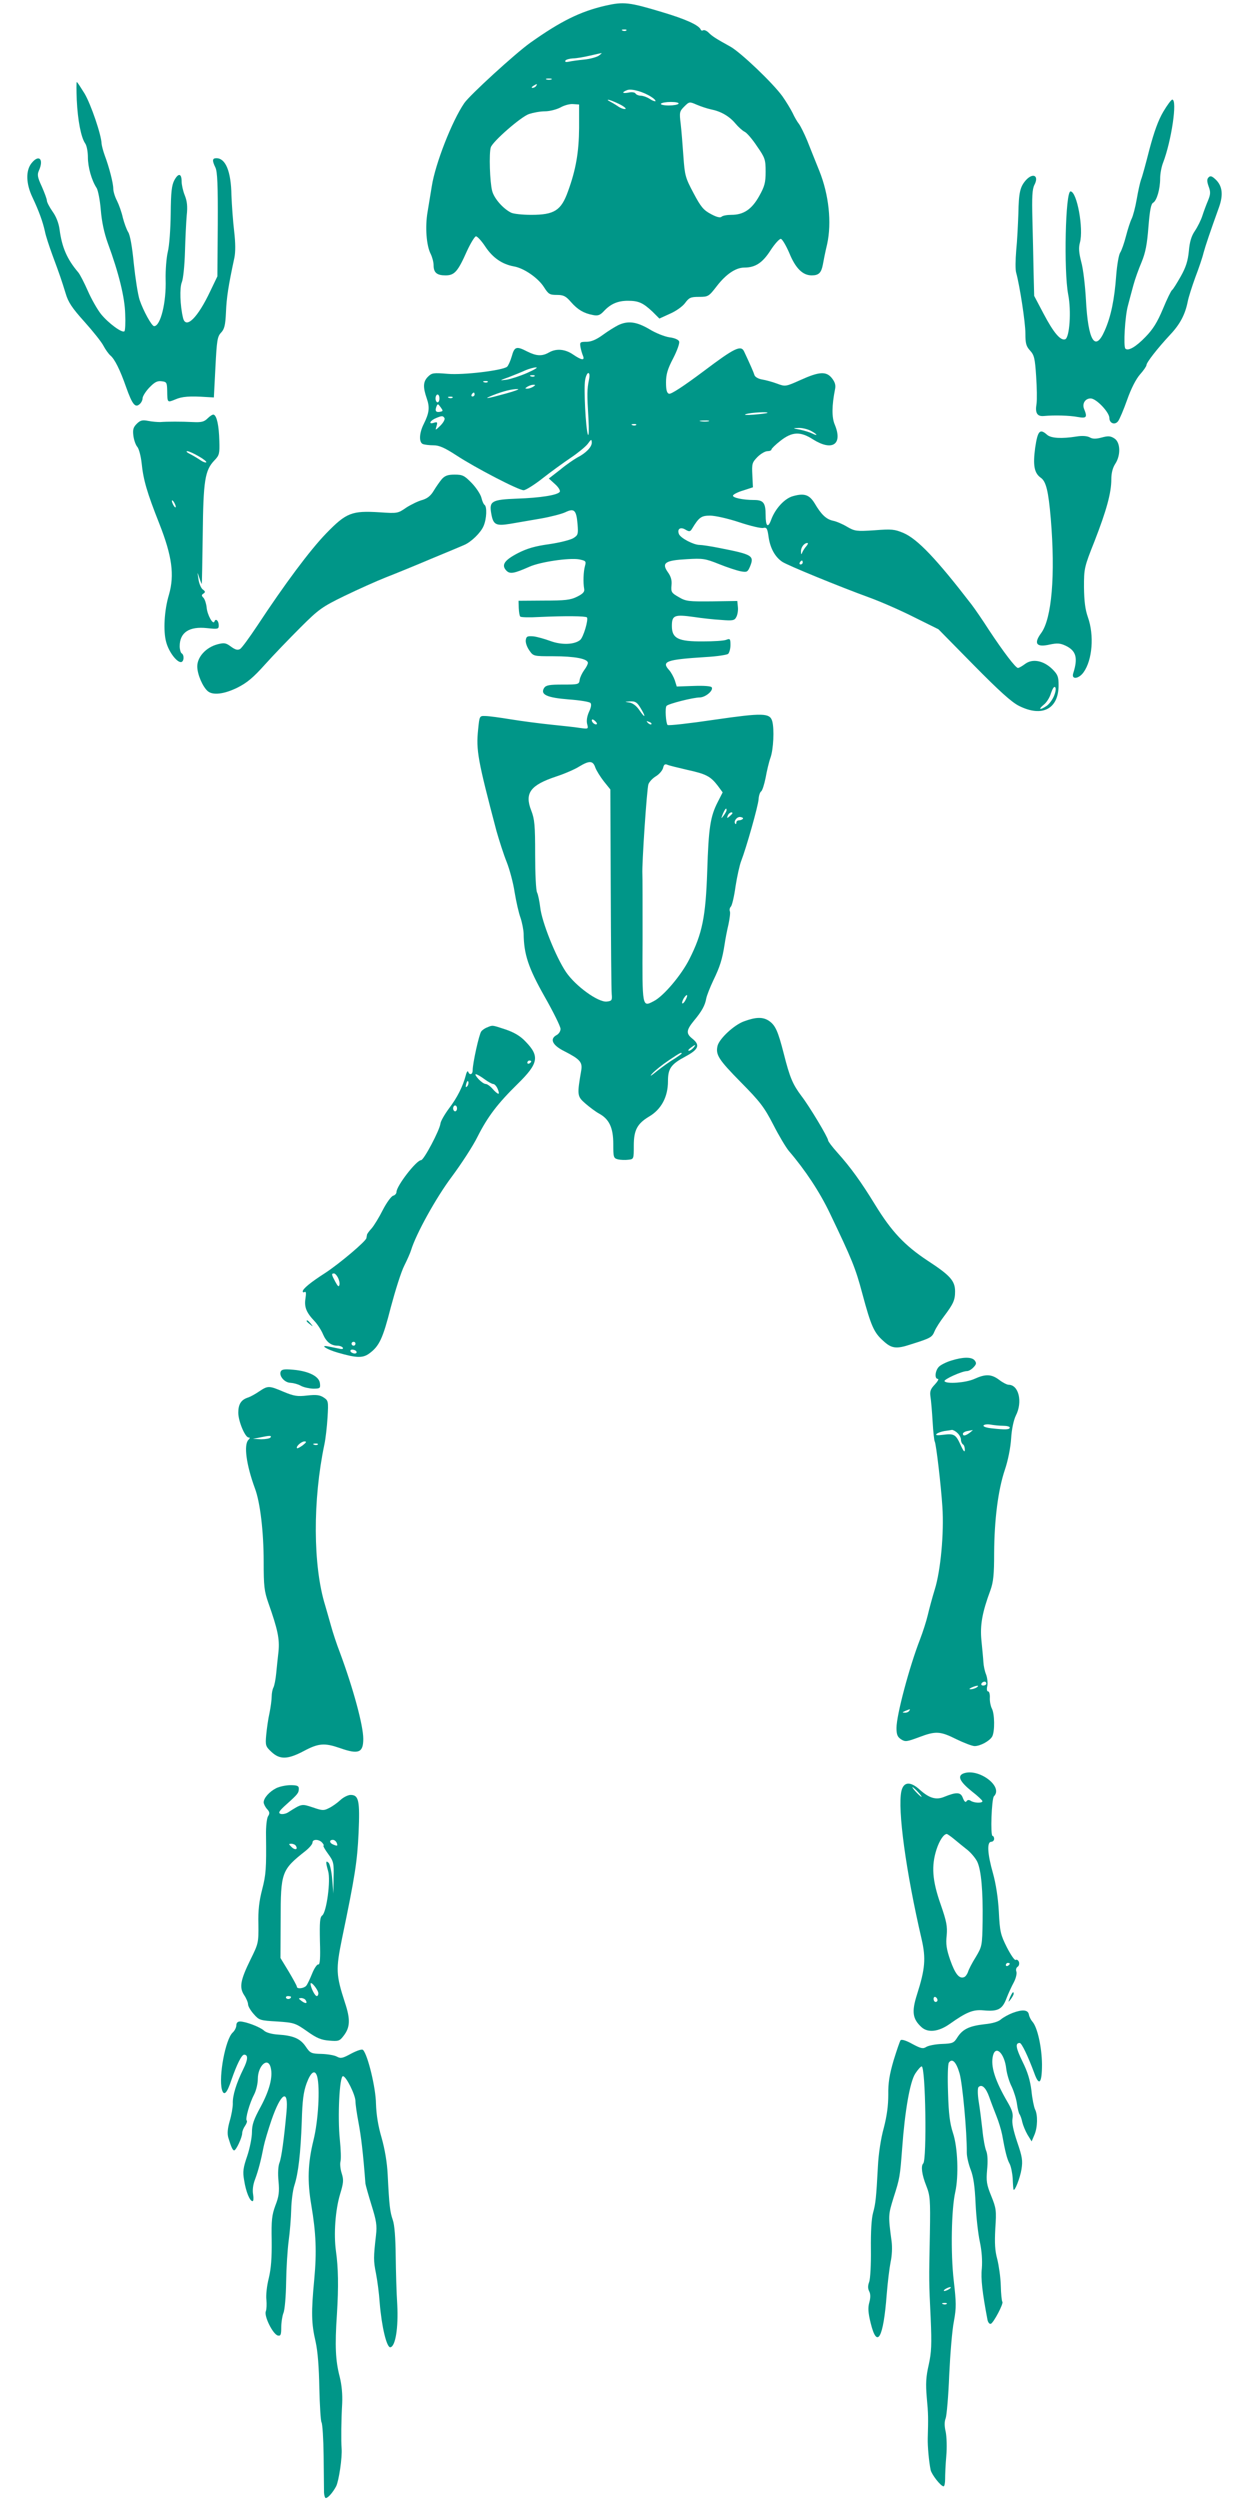 <?xml version="1.0" standalone="no"?>
<!DOCTYPE svg PUBLIC "-//W3C//DTD SVG 20010904//EN"
 "http://www.w3.org/TR/2001/REC-SVG-20010904/DTD/svg10.dtd">
<svg version="1.0" xmlns="http://www.w3.org/2000/svg"
 width="640pt" height="1280pt" viewBox="0 0 640 1280"
 preserveAspectRatio="xMidYMid meet">
<g transform="translate(0,1280) scale(0.1,-0.1)"
fill="#009688" stroke="none">
<path d="M3100 12771 c-130 -30 -230 -80 -385 -190 -76 -54 -310 -268 -338
-309 -63 -92 -148 -310 -166 -424 -6 -38 -16 -98 -22 -134 -13 -76 -6 -171 16
-214 8 -16 15 -42 15 -58 0 -38 17 -52 61 -52 46 0 63 19 110 125 19 41 40 75
46 75 7 0 29 -24 48 -53 38 -57 86 -90 146 -101 52 -9 124 -59 154 -106 23
-36 29 -40 66 -40 34 0 46 -6 72 -36 35 -40 66 -58 113 -67 25 -5 36 -1 55 19
35 38 72 54 124 54 54 0 77 -10 126 -56 l35 -35 55 25 c30 13 64 37 77 55 20
27 28 31 71 31 47 0 50 2 91 55 47 61 97 95 141 95 56 0 93 24 134 88 22 34
46 60 53 59 7 -1 26 -33 43 -72 32 -79 69 -115 115 -115 36 0 49 13 57 55 3
17 12 64 22 105 24 110 9 253 -40 375 -20 50 -48 119 -62 155 -15 36 -34 74
-42 85 -9 11 -24 37 -33 57 -10 20 -33 58 -52 85 -50 69 -213 224 -266 254
-76 42 -93 53 -112 72 -10 10 -23 15 -28 12 -4 -3 -10 -2 -12 3 -9 23 -77 54
-198 90 -169 51 -197 54 -290 33z m107 -127 c-3 -3 -12 -4 -19 -1 -8 3 -5 6 6
6 11 1 17 -2 13 -5z m-141 -129 c-10 -7 -44 -17 -75 -20 -31 -3 -67 -8 -79
-11 -15 -3 -21 -1 -17 6 3 5 21 10 38 11 18 0 57 7 87 14 30 7 57 13 60 13 3
1 -3 -5 -14 -13z m-243 -122 c-7 -2 -19 -2 -25 0 -7 3 -2 5 12 5 14 0 19 -2
13 -5z m-78 -33 c-3 -5 -12 -10 -18 -10 -7 0 -6 4 3 10 19 12 23 12 15 0z
m591 -57 c13 -8 22 -18 20 -21 -3 -2 -17 3 -30 12 -14 9 -34 16 -45 16 -11 0
-23 5 -27 11 -3 6 -19 9 -35 5 -34 -6 -38 1 -7 13 23 8 83 -9 124 -36z m-167
-35 c25 -12 39 -24 33 -26 -7 -2 -25 4 -40 15 -15 10 -34 21 -42 25 -8 4 -11
7 -6 7 5 1 30 -9 55 -21z m305 1 c-3 -5 -25 -9 -50 -9 -25 0 -43 4 -40 9 4 5
26 9 51 9 25 0 43 -4 39 -9z m166 -29 c51 -10 94 -35 125 -72 15 -18 36 -37
48 -43 11 -5 40 -39 63 -74 41 -59 44 -68 44 -130 0 -56 -5 -75 -33 -125 -38
-68 -80 -96 -142 -96 -23 0 -45 -4 -51 -10 -6 -6 -25 -2 -54 14 -38 20 -52 37
-89 107 -42 79 -45 90 -52 189 -4 58 -10 133 -14 167 -7 57 -6 63 18 87 26 26
27 26 64 10 21 -9 54 -20 73 -24z m-675 -95 c-1 -123 -16 -213 -57 -325 -35
-98 -70 -120 -188 -120 -45 0 -91 5 -103 11 -42 21 -87 73 -97 111 -12 44 -17
194 -7 224 11 31 153 155 195 170 21 7 57 14 82 14 25 0 61 10 80 20 19 11 49
19 65 17 l30 -2 0 -120z"/>
<path d="M393 12288 c5 -105 22 -192 43 -222 8 -11 14 -43 14 -71 0 -51 19
-119 45 -158 7 -12 17 -62 21 -112 5 -60 17 -117 36 -170 56 -152 87 -278 89
-363 2 -45 0 -85 -4 -88 -11 -11 -82 41 -120 88 -19 24 -49 77 -67 118 -18 41
-40 84 -49 95 -58 68 -84 129 -96 220 -4 31 -17 66 -36 92 -16 23 -29 48 -29
56 0 8 -12 40 -26 72 -22 47 -24 61 -15 81 27 60 0 86 -38 38 -30 -38 -28
-105 5 -174 33 -70 53 -125 64 -175 4 -22 22 -76 38 -120 39 -105 47 -129 68
-197 13 -45 33 -75 96 -145 43 -48 88 -104 98 -124 10 -19 26 -41 35 -49 22
-18 50 -74 81 -163 31 -87 46 -106 68 -87 9 7 16 21 16 31 0 9 15 34 34 54 27
28 41 36 63 33 26 -3 28 -6 29 -48 1 -63 0 -62 42 -45 34 15 73 18 162 12 l35
-2 8 155 c7 138 10 157 29 177 17 18 22 38 25 105 3 74 12 134 43 278 6 30 6
75 -1 135 -6 50 -12 133 -14 185 -2 123 -30 190 -77 190 -21 0 -23 -11 -5 -48
10 -21 13 -89 12 -292 l-2 -265 -36 -75 c-65 -138 -126 -198 -140 -137 -15 62
-18 154 -6 182 7 17 14 85 16 155 2 69 6 153 9 187 5 46 2 73 -10 103 -9 22
-16 54 -16 70 0 42 -16 46 -37 8 -14 -26 -18 -61 -19 -173 -1 -78 -7 -164 -15
-195 -7 -30 -12 -93 -11 -140 4 -118 -26 -240 -59 -240 -12 0 -55 78 -74 134
-9 27 -22 111 -30 187 -8 84 -19 147 -29 161 -8 13 -20 46 -27 73 -6 28 -20
67 -30 87 -11 21 -19 48 -19 62 0 28 -21 110 -44 171 -8 22 -15 49 -16 60 -1
44 -54 200 -87 256 -20 32 -37 59 -40 59 -2 0 -2 -42 0 -92z"/>
<path d="M5956 12228 c-26 -44 -47 -103 -71 -193 -18 -71 -37 -141 -43 -155
-5 -14 -15 -59 -22 -100 -7 -41 -19 -86 -26 -100 -7 -14 -20 -54 -29 -89 -9
-35 -22 -73 -30 -85 -7 -11 -16 -64 -20 -116 -9 -124 -27 -211 -59 -283 -49
-112 -85 -52 -96 158 -4 72 -14 159 -24 194 -12 47 -14 72 -7 98 20 72 -15
263 -48 263 -26 0 -35 -405 -12 -527 17 -86 7 -221 -15 -230 -24 -9 -60 34
-111 131 l-48 91 -3 120 c-1 66 -4 187 -6 270 -3 117 -1 156 10 178 25 47 -6
65 -43 25 -30 -34 -37 -62 -39 -173 -2 -55 -6 -139 -11 -187 -4 -49 -5 -100 0
-115 18 -66 47 -253 47 -310 0 -52 4 -66 24 -88 21 -23 25 -39 31 -131 4 -58
5 -121 2 -142 -8 -46 3 -65 37 -62 54 5 132 3 174 -5 45 -8 50 -2 33 40 -12
28 5 55 33 55 29 0 96 -71 96 -100 0 -28 29 -38 45 -16 7 9 28 58 46 109 20
57 45 106 66 130 18 20 33 42 33 48 0 13 55 84 121 155 51 54 77 104 90 169 4
22 22 78 39 125 18 47 37 103 42 125 10 37 34 108 79 233 23 64 18 110 -17
143 -19 18 -27 20 -36 11 -9 -9 -9 -20 0 -46 11 -29 10 -41 -3 -73 -9 -21 -22
-56 -29 -78 -7 -22 -24 -56 -38 -77 -18 -26 -27 -56 -31 -103 -5 -51 -15 -83
-42 -131 -20 -35 -39 -66 -44 -69 -5 -3 -26 -46 -47 -97 -29 -69 -51 -104 -89
-143 -49 -51 -89 -74 -103 -60 -11 11 -2 167 13 220 7 28 20 75 28 105 8 30
27 83 42 118 20 49 28 90 35 180 7 86 13 118 24 124 19 11 36 70 36 125 0 24
7 60 15 80 43 112 74 323 47 323 -5 0 -26 -28 -46 -62z"/>
<path d="M3165 11135 c-16 -8 -52 -30 -79 -50 -33 -24 -59 -35 -83 -35 -33 0
-35 -2 -31 -27 3 -16 9 -36 13 -45 10 -25 -7 -23 -51 7 -41 28 -86 32 -124 10
-35 -20 -64 -18 -110 5 -56 29 -66 26 -80 -25 -7 -24 -18 -48 -24 -53 -25 -19
-224 -43 -304 -36 -73 6 -81 5 -101 -15 -25 -25 -26 -53 -6 -111 16 -46 13
-74 -16 -132 -23 -46 -25 -94 -3 -102 9 -3 33 -6 54 -6 28 0 56 -12 116 -51
99 -65 319 -179 345 -179 10 0 54 27 97 61 42 33 107 80 144 105 36 24 75 56
87 71 18 25 20 26 21 7 0 -23 -30 -54 -75 -77 -16 -9 -56 -36 -87 -62 l-58
-45 32 -29 c17 -15 28 -33 24 -39 -10 -17 -100 -31 -219 -35 -129 -5 -143 -13
-132 -75 10 -59 23 -66 97 -54 35 6 105 18 157 27 51 9 109 24 127 33 44 21
55 10 61 -61 4 -51 3 -57 -21 -72 -14 -9 -69 -23 -123 -31 -73 -10 -115 -22
-163 -47 -69 -36 -85 -61 -56 -90 18 -17 39 -13 116 21 55 25 204 47 255 38
34 -7 37 -9 30 -34 -8 -29 -10 -85 -4 -117 3 -15 -6 -25 -36 -40 -34 -17 -61
-20 -170 -20 l-130 -1 1 -37 c1 -21 4 -41 8 -44 4 -4 48 -5 99 -2 131 6 234 5
242 -2 9 -10 -18 -103 -35 -116 -30 -24 -95 -26 -152 -5 -30 11 -69 22 -88 24
-30 2 -35 0 -38 -19 -2 -13 6 -36 18 -53 21 -30 21 -30 123 -30 110 0 177 -13
177 -34 0 -7 -9 -24 -19 -37 -10 -14 -21 -36 -23 -49 -3 -24 -5 -25 -87 -25
-68 0 -85 -3 -95 -17 -21 -34 13 -50 125 -59 56 -4 106 -12 112 -18 6 -6 4
-22 -7 -45 -10 -22 -14 -45 -10 -62 7 -27 7 -27 -37 -21 -24 4 -91 11 -149 17
-58 6 -150 18 -205 27 -55 9 -113 17 -130 17 -30 1 -30 1 -37 -69 -11 -106 -2
-156 94 -520 14 -49 37 -121 52 -158 15 -38 34 -108 41 -156 8 -48 21 -106 30
-130 8 -24 15 -60 16 -80 1 -107 24 -176 107 -323 45 -79 82 -154 82 -166 0
-12 -9 -26 -21 -32 -36 -20 -20 -52 40 -82 80 -41 94 -56 87 -98 -22 -128 -21
-133 21 -170 22 -19 54 -43 71 -52 51 -28 72 -72 72 -155 0 -68 1 -73 24 -79
13 -3 37 -4 52 -2 29 3 29 3 29 73 0 79 18 112 78 148 63 37 97 101 97 181 0
65 15 87 90 127 67 36 76 58 35 91 -33 26 -32 43 8 92 41 49 57 79 63 114 3
15 19 56 36 92 34 70 46 108 58 185 4 28 13 74 20 103 6 29 10 59 7 66 -3 8
-1 18 5 24 6 6 17 52 24 104 8 51 21 110 29 130 26 67 87 282 89 316 1 18 7
36 13 40 6 4 16 35 23 70 6 34 17 81 25 103 15 42 20 145 9 186 -12 43 -47 44
-296 8 -128 -19 -236 -31 -240 -27 -9 10 -14 90 -5 98 10 11 136 43 170 43 30
1 71 36 61 52 -3 6 -40 9 -92 7 l-87 -3 -10 32 c-6 17 -19 41 -29 52 -41 45
-15 54 189 67 55 3 106 11 113 16 6 6 12 26 12 45 0 32 -2 35 -22 27 -13 -5
-66 -8 -118 -8 -128 -1 -160 15 -160 79 0 55 13 60 113 46 39 -6 102 -13 139
-15 60 -5 69 -3 78 15 6 11 10 34 8 51 l-3 31 -130 -2 c-120 -1 -133 0 -170
22 -37 21 -40 26 -37 60 3 26 -3 46 -19 68 -33 47 -13 60 98 66 81 5 94 3 164
-25 42 -17 91 -33 111 -37 32 -6 36 -4 48 24 23 56 13 62 -155 95 -44 9 -91
16 -103 16 -31 0 -98 35 -106 56 -10 26 8 38 34 22 19 -11 24 -11 34 6 35 58
47 66 92 66 25 0 92 -15 149 -34 57 -19 112 -32 123 -29 17 4 21 -2 27 -45 8
-58 33 -104 71 -129 30 -19 285 -124 444 -182 58 -21 161 -66 230 -101 l125
-62 180 -183 c130 -132 194 -190 232 -209 119 -60 203 -16 203 105 0 44 -4 55
-32 83 -45 44 -101 55 -139 27 -16 -12 -32 -21 -37 -21 -12 0 -75 83 -149 195
-32 50 -72 108 -88 129 -180 234 -277 336 -349 367 -45 19 -60 21 -148 14 -93
-6 -101 -5 -141 18 -23 14 -56 28 -73 31 -34 8 -59 31 -93 89 -27 44 -53 53
-110 37 -43 -11 -92 -64 -113 -122 -16 -44 -28 -33 -28 25 0 62 -11 77 -59 77
-58 0 -112 12 -108 23 2 6 25 18 53 26 l49 16 -3 63 c-3 58 -1 64 26 92 17 17
40 30 51 30 12 0 21 4 21 9 0 4 21 25 47 45 59 46 101 48 166 6 99 -62 153
-25 111 76 -16 37 -15 98 1 179 5 22 1 37 -15 58 -29 37 -65 35 -160 -8 -78
-35 -79 -35 -122 -19 -24 9 -58 18 -76 21 -19 3 -36 13 -39 22 -4 14 -22 55
-53 121 -16 35 -49 19 -208 -101 -103 -77 -167 -119 -177 -115 -11 4 -15 20
-15 58 0 41 8 69 37 124 20 39 34 78 30 86 -3 9 -24 18 -50 21 -25 4 -71 22
-103 42 -65 38 -109 44 -159 20z m-465 -244 c-36 -16 -83 -31 -105 -35 -40 -5
-40 -5 10 13 28 11 66 26 85 35 19 8 44 15 55 15 11 0 -9 -12 -45 -28z m315
-38 c-9 -46 -10 -68 -2 -198 3 -55 2 -91 -3 -80 -11 30 -22 239 -14 280 3 19
11 35 16 35 7 0 8 -14 3 -37z m-278 21 c-3 -3 -12 -4 -19 -1 -8 3 -5 6 6 6 11
1 17 -2 13 -5z m-240 -30 c-3 -3 -12 -4 -19 -1 -8 3 -5 6 6 6 11 1 17 -2 13
-5z m233 -24 c-8 -5 -22 -10 -30 -10 -13 0 -13 1 0 10 8 5 22 10 30 10 13 0
13 -1 0 -10z m-140 -35 c-97 -27 -123 -31 -65 -8 54 21 95 31 125 31 14 0 -13
-10 -60 -23z m-160 -5 c0 -5 -5 -10 -11 -10 -5 0 -7 5 -4 10 3 6 8 10 11 10 2
0 4 -4 4 -10z m-180 -20 c0 -11 -4 -20 -10 -20 -5 0 -10 9 -10 20 0 11 5 20
10 20 6 0 10 -9 10 -20z m67 4 c-3 -3 -12 -4 -19 -1 -8 3 -5 6 6 6 11 1 17 -2
13 -5z m-62 -72 c-22 -5 -29 3 -21 25 7 17 8 17 22 -2 13 -18 13 -20 -1 -23z
m1674 -6 c-2 -2 -33 -6 -69 -9 -39 -3 -55 -2 -40 3 25 8 117 13 109 6z m-1653
-27 c3 -6 -6 -23 -21 -38 -27 -26 -27 -26 -20 -3 6 21 4 23 -15 17 -29 -9 -17
13 14 25 29 12 34 12 42 -1z m1352 -16 c-10 -2 -28 -2 -40 0 -13 2 -5 4 17 4
22 1 32 -1 23 -4z m-371 -19 c-3 -3 -12 -4 -19 -1 -8 3 -5 6 6 6 11 1 17 -2
13 -5z m893 -29 c17 -9 30 -18 30 -21 0 -2 -9 0 -20 6 -12 6 -40 15 -63 20
-40 7 -40 8 -9 9 18 1 46 -6 62 -14z m-22 -592 c-9 -10 -18 -25 -21 -33 -4
-11 -6 -9 -6 6 -1 21 16 44 33 44 5 0 2 -8 -6 -17z m-18 -83 c0 -5 -5 -10 -11
-10 -5 0 -7 5 -4 10 3 6 8 10 11 10 2 0 4 -4 4 -10z m1287 -682 c-8 -20 -25
-43 -38 -52 -34 -23 -46 -20 -16 5 15 11 32 38 38 60 8 23 16 36 21 31 6 -6 3
-24 -5 -44z m-2118 -62 c29 -47 26 -58 -4 -14 -16 24 -35 38 -52 41 -27 4 -27
4 4 6 26 1 35 -5 52 -33z m-223 -83 c-7 -7 -26 7 -26 19 0 6 6 6 15 -2 9 -7
13 -15 11 -17z m279 -1 c-3 -3 -11 0 -18 7 -9 10 -8 11 6 5 10 -3 15 -9 12
-12z m-287 -222 c6 -16 26 -48 44 -71 l33 -41 2 -507 c1 -278 3 -522 5 -541 3
-32 0 -35 -25 -38 -44 -5 -160 79 -209 151 -52 77 -124 257 -132 331 -4 32
-11 66 -16 76 -6 10 -10 98 -10 194 0 152 -3 182 -20 226 -35 89 -5 130 127
174 43 14 96 37 118 51 53 32 71 31 83 -5z m472 -12 c96 -21 118 -33 155 -81
l25 -34 -25 -49 c-38 -74 -47 -131 -54 -354 -8 -235 -25 -319 -91 -450 -41
-82 -133 -191 -183 -216 -59 -31 -59 -35 -57 313 0 175 0 327 -1 338 -3 50 23
439 31 460 5 13 22 31 39 41 16 10 32 28 36 42 4 18 10 22 23 16 9 -4 55 -15
102 -26z m200 -206 c0 -5 -7 -17 -15 -28 -14 -18 -14 -17 -4 9 12 27 19 34 19
19z m30 -16 c0 -2 -7 -9 -15 -16 -13 -11 -14 -10 -9 4 5 14 24 23 24 12z m54
-28 c-3 -4 -12 -8 -20 -8 -8 0 -14 -5 -14 -12 0 -6 -2 -9 -5 -6 -11 11 7 37
25 35 10 -1 16 -5 14 -9z m-294 -928 c-6 -12 -14 -20 -17 -17 -2 3 1 14 8 26
17 26 24 19 9 -9z m40 -245 c-7 -8 -17 -15 -23 -15 -6 0 -2 7 9 15 25 19 30
19 14 0z m-60 -29 c0 -2 -17 -14 -37 -27 -21 -12 -60 -40 -88 -62 -33 -27 -42
-32 -25 -13 14 15 51 45 84 67 58 39 66 43 66 35z"/>
<path d="M1063 10658 c-18 -18 -32 -21 -75 -19 -60 3 -131 3 -168 0 -14 0 -41
2 -61 6 -30 6 -41 3 -59 -15 -18 -18 -21 -30 -17 -62 3 -22 12 -47 20 -56 8
-9 18 -46 22 -82 9 -88 27 -150 91 -312 65 -165 78 -262 49 -363 -24 -79 -30
-187 -14 -243 13 -49 53 -102 75 -102 16 0 19 36 4 45 -5 3 -10 20 -10 36 0
71 49 103 140 93 56 -6 60 -5 60 14 0 24 -16 38 -22 20 -7 -20 -37 34 -40 72
-2 19 -9 41 -16 49 -11 11 -11 15 0 22 10 7 10 11 -4 21 -9 7 -19 31 -22 53
-6 39 -6 39 4 8 6 -18 12 -33 13 -33 1 0 3 114 5 253 3 277 11 329 60 380 25
26 27 34 25 100 -2 78 -13 129 -29 134 -5 2 -19 -7 -31 -19z m-46 -194 c25
-14 42 -28 39 -31 -3 -3 -18 2 -33 13 -15 10 -39 24 -53 31 -14 7 -19 13 -11
13 8 0 34 -12 58 -26z m-117 -259 c0 -5 -5 -3 -10 5 -5 8 -10 20 -10 25 0 6 5
3 10 -5 5 -8 10 -19 10 -25z"/>
<path d="M5300 10507 c-12 -90 -5 -130 30 -154 26 -19 38 -68 50 -209 24 -289
5 -511 -49 -585 -40 -54 -25 -75 44 -59 38 8 53 7 81 -6 54 -26 64 -62 39
-141 -11 -34 28 -30 53 5 45 63 55 189 22 282 -14 40 -19 82 -20 154 0 95 1
102 54 235 61 157 86 247 86 317 0 32 7 59 20 79 29 44 27 110 -4 130 -20 13
-32 14 -65 5 -30 -8 -47 -8 -62 1 -14 7 -38 9 -68 4 -75 -12 -130 -9 -150 9
-37 33 -48 21 -61 -67z"/>
<path d="M2263 10348 c-11 -13 -30 -40 -42 -60 -16 -27 -33 -40 -59 -48 -20
-5 -57 -23 -82 -39 -43 -30 -46 -30 -136 -24 -143 9 -171 -2 -274 -108 -84
-87 -212 -259 -353 -473 -40 -60 -79 -114 -88 -119 -12 -7 -24 -4 -46 12 -27
20 -35 21 -70 12 -59 -16 -103 -65 -103 -113 0 -41 28 -105 54 -127 26 -22 84
-15 151 18 50 25 82 52 142 119 43 48 124 132 180 188 95 95 112 107 227 163
68 33 164 76 212 95 49 19 154 62 234 96 80 33 154 64 165 69 37 15 87 64 101
98 16 37 18 99 5 108 -5 3 -12 19 -16 36 -4 17 -26 51 -49 75 -38 39 -47 44
-88 44 -34 0 -49 -5 -65 -22z"/>
<path d="M3810 7571 c-51 -18 -126 -88 -136 -125 -11 -46 4 -70 119 -187 99
-100 120 -128 166 -217 29 -57 65 -117 80 -135 84 -98 158 -210 210 -319 112
-234 131 -279 166 -411 45 -168 60 -200 107 -242 43 -40 67 -43 142 -18 102
32 108 36 121 67 7 17 29 51 48 76 48 64 57 83 57 128 0 54 -25 82 -140 157
-118 78 -185 149 -269 286 -73 119 -125 191 -193 267 -27 30 -48 58 -48 63 0
15 -96 175 -137 228 -44 59 -59 93 -90 216 -30 117 -43 146 -77 169 -31 20
-66 19 -126 -3z"/>
<path d="M2495 7540 c-12 -4 -26 -14 -31 -21 -11 -14 -44 -163 -44 -199 0 -22
-16 -27 -23 -7 -2 6 -8 -1 -12 -18 -15 -57 -44 -115 -86 -170 -23 -31 -43 -66
-44 -78 -4 -34 -85 -187 -99 -187 -24 0 -126 -132 -126 -163 0 -8 -8 -17 -17
-19 -10 -3 -34 -36 -53 -73 -19 -38 -45 -80 -57 -94 -13 -14 -24 -29 -24 -33
-1 -5 -2 -12 -3 -17 -2 -16 -137 -130 -210 -178 -78 -50 -116 -82 -116 -95 0
-5 5 -6 10 -3 7 4 8 -7 4 -33 -7 -44 4 -72 47 -117 15 -16 35 -47 43 -67 17
-39 41 -58 75 -58 11 0 23 -5 26 -10 4 -7 -3 -9 -19 -5 -14 3 -38 8 -54 11
-48 10 -11 -15 49 -32 94 -27 125 -28 158 -5 53 38 71 77 112 238 23 86 53
182 69 213 15 30 31 66 35 80 25 82 127 267 208 375 49 66 109 158 132 205 52
103 103 170 206 271 106 104 113 141 40 216 -26 28 -58 47 -102 62 -70 23 -66
23 -94 11z m225 -174 c0 -3 -4 -8 -10 -11 -5 -3 -10 -1 -10 4 0 6 5 11 10 11
6 0 10 -2 10 -4z m-240 -91 c19 -14 39 -25 45 -25 7 0 17 -11 23 -25 6 -14 8
-25 4 -25 -5 0 -18 11 -30 25 -12 14 -28 25 -35 25 -8 0 -24 11 -37 25 -13 14
-19 25 -14 25 6 0 25 -11 44 -25z m-88 -37 c-8 -8 -9 -4 -5 13 4 13 8 18 11
10 2 -7 -1 -18 -6 -23z m-52 -113 c0 -8 -4 -15 -10 -15 -5 0 -10 7 -10 15 0 8
5 15 10 15 6 0 10 -7 10 -15z m-610 -866 c6 -11 10 -28 8 -37 -3 -13 -8 -9
-21 15 -20 37 -21 43 -7 43 5 0 14 -9 20 -21z m90 -339 c0 -5 -4 -10 -10 -10
-5 0 -10 5 -10 10 0 6 5 10 10 10 6 0 10 -4 10 -10z m5 -40 c3 -5 -1 -10 -9
-10 -8 0 -18 5 -21 10 -3 6 1 10 9 10 8 0 18 -4 21 -10z"/>
<path d="M1570 6036 c0 -2 8 -10 18 -17 15 -13 16 -12 3 4 -13 16 -21 21 -21
13z"/>
<path d="M4871 5834 c-24 -7 -52 -21 -62 -30 -21 -19 -26 -64 -7 -64 6 0 -1
-13 -16 -29 -22 -23 -26 -35 -22 -62 3 -19 8 -76 11 -128 3 -52 8 -98 11 -102
7 -12 32 -224 39 -334 9 -134 -9 -327 -39 -423 -13 -42 -29 -102 -36 -132 -7
-30 -25 -86 -40 -125 -54 -139 -120 -386 -120 -452 0 -34 5 -46 23 -58 22 -14
29 -13 91 10 87 33 109 32 193 -10 39 -19 81 -35 93 -35 29 0 77 26 90 49 14
26 13 117 -2 144 -6 12 -11 36 -10 54 1 18 -3 33 -9 33 -6 0 -8 11 -4 28 3 16
0 42 -6 58 -7 16 -13 45 -14 64 -1 19 -6 69 -10 110 -8 79 4 145 46 258 15 42
19 80 19 190 1 171 20 323 55 427 16 47 29 113 32 160 3 49 13 94 24 117 36
70 15 158 -37 158 -8 0 -30 11 -48 25 -40 30 -70 31 -127 5 -44 -20 -143 -27
-153 -12 -6 9 89 52 115 52 9 0 24 9 34 20 15 16 15 22 5 35 -15 18 -59 18
-119 -1z m265 -334 c19 0 34 -4 34 -9 0 -11 -22 -12 -93 -4 -28 3 -45 9 -41
15 4 5 20 7 36 4 17 -3 46 -6 64 -6z m-234 -37 c10 -9 18 -24 18 -34 0 -10 5
-21 10 -24 6 -3 10 -16 10 -28 0 -15 -7 -8 -21 23 -25 56 -34 61 -89 54 -31
-4 -42 -3 -35 4 6 6 24 12 40 15 17 2 34 5 39 6 5 0 18 -6 28 -16z m64 2 c-23
-17 -36 -19 -36 -6 0 5 10 12 23 14 12 2 24 5 27 5 3 1 -4 -5 -14 -13z m84
-1285 c0 -5 -7 -10 -16 -10 -8 0 -12 5 -9 10 3 6 10 10 16 10 5 0 9 -4 9 -10z
m-50 -20 c-8 -5 -22 -9 -30 -9 -10 0 -8 3 5 9 27 12 43 12 25 0z m-345 -120
c-3 -5 -14 -10 -23 -9 -14 0 -13 2 3 9 27 11 27 11 20 0z"/>
<path d="M1437 5777 c-9 -23 21 -57 51 -57 15 -1 38 -7 52 -15 14 -8 42 -14
63 -15 36 0 38 2 35 28 -4 35 -57 62 -137 69 -46 4 -59 2 -64 -10z"/>
<path d="M1327 5676 c-19 -13 -44 -27 -56 -31 -36 -11 -51 -34 -51 -78 0 -44
35 -127 53 -127 8 0 7 -4 -1 -12 -25 -25 -11 -128 33 -248 27 -71 45 -222 45
-377 0 -124 3 -150 24 -210 48 -136 58 -184 52 -248 -4 -33 -9 -84 -12 -114
-3 -30 -9 -61 -14 -71 -5 -9 -9 -30 -9 -46 0 -16 -5 -54 -11 -84 -7 -30 -14
-81 -17 -113 -5 -54 -3 -59 27 -87 43 -40 83 -39 166 5 75 40 106 42 184 15
96 -34 120 -24 120 47 0 69 -52 260 -120 443 -16 41 -36 102 -45 135 -9 33
-23 80 -30 105 -63 203 -64 540 -4 825 6 28 13 89 16 137 5 84 4 87 -20 103
-20 13 -38 15 -84 10 -50 -6 -68 -3 -121 19 -75 32 -80 32 -125 2z m58 -236
c-3 -5 -25 -9 -48 -9 l-42 2 35 7 c52 11 62 11 55 0z m165 -40 c-14 -10 -27
-17 -29 -15 -8 8 22 35 38 35 12 0 10 -5 -9 -20z m77 4 c-3 -3 -12 -4 -19 -1
-8 3 -5 6 6 6 11 1 17 -2 13 -5z"/>
<path d="M4933 3720 c-33 -13 -19 -42 43 -92 30 -23 54 -46 54 -50 0 -11 -42
-10 -60 2 -9 6 -17 5 -22 -3 -4 -7 -11 -1 -18 17 -11 31 -32 32 -96 6 -41 -17
-76 -7 -124 36 -49 45 -84 42 -95 -7 -20 -92 23 -411 104 -759 22 -97 18 -150
-24 -282 -28 -88 -23 -125 23 -167 33 -30 87 -24 144 16 86 61 120 75 173 70
74 -7 97 5 118 61 10 26 27 63 38 83 11 21 16 45 13 54 -4 10 -1 20 6 25 7 4
10 15 7 25 -4 9 -11 14 -17 10 -5 -3 -25 26 -45 65 -32 64 -36 80 -41 183 -4
71 -15 142 -30 196 -28 98 -32 161 -9 161 8 0 15 7 15 15 0 8 -4 15 -8 15 -12
0 -5 191 7 203 50 50 -79 146 -156 117z m-233 -95 c13 -14 21 -25 18 -25 -2 0
-15 11 -28 25 -13 14 -21 25 -18 25 2 0 15 -11 28 -25z m186 -242 c19 -16 50
-41 69 -56 19 -16 41 -43 49 -60 20 -44 29 -149 27 -302 -2 -128 -3 -131 -35
-185 -19 -30 -37 -65 -40 -77 -4 -11 -13 -24 -20 -26 -25 -10 -46 17 -71 88
-19 55 -23 82 -18 125 4 47 0 71 -31 160 -43 122 -48 197 -21 281 15 46 37 79
53 79 2 0 20 -12 38 -27z m284 -637 c0 -3 -4 -8 -10 -11 -5 -3 -10 -1 -10 4 0
6 5 11 10 11 6 0 10 -2 10 -4z m-370 -187 c0 -5 -4 -9 -10 -9 -5 0 -10 7 -10
16 0 8 5 12 10 9 6 -3 10 -10 10 -16z"/>
<path d="M1415 3645 c-36 -18 -65 -51 -65 -73 0 -8 8 -24 17 -34 14 -15 15
-23 5 -38 -6 -10 -11 -53 -10 -97 2 -169 0 -201 -20 -278 -15 -58 -21 -107
-19 -177 1 -95 0 -99 -40 -180 -52 -106 -59 -143 -33 -183 11 -16 20 -38 20
-47 0 -10 13 -32 29 -50 28 -32 33 -33 120 -38 87 -6 93 -8 153 -50 49 -35 73
-45 114 -48 46 -4 53 -2 72 23 35 44 37 85 8 172 -46 142 -47 169 -15 327 67
322 78 394 85 542 7 165 1 194 -41 194 -13 0 -37 -12 -52 -26 -15 -14 -41 -33
-58 -41 -27 -14 -34 -14 -83 3 -58 19 -56 20 -128 -26 -12 -7 -29 -10 -38 -7
-13 5 -7 15 31 49 58 52 63 58 63 81 0 13 -9 17 -42 17 -24 0 -56 -7 -73 -15z
m235 -280 c7 -8 10 -15 6 -15 -3 0 7 -19 24 -42 28 -38 30 -47 28 -122 l-1
-81 -6 72 c-3 40 -12 78 -18 85 -16 15 -16 4 -3 -42 14 -47 -8 -210 -30 -227
-12 -9 -14 -32 -12 -132 3 -88 0 -121 -8 -119 -6 2 -21 -19 -32 -47 -11 -27
-24 -55 -30 -62 -12 -14 -48 -18 -48 -5 0 5 -19 39 -42 78 l-42 69 1 195 c0
244 4 256 127 353 20 16 36 35 36 43 0 19 34 18 50 -1z m74 0 c6 -17 4 -18
-18 -9 -20 8 -21 24 -2 24 8 0 16 -7 20 -15z m-209 -16 c12 -19 -5 -23 -22 -6
-16 16 -16 17 -1 17 9 0 20 -5 23 -11z m115 -755 c0 -8 -4 -14 -8 -14 -10 0
-32 45 -32 63 1 17 40 -32 40 -49z m-140 -18 c0 -11 -19 -15 -25 -6 -3 5 1 10
9 10 9 0 16 -2 16 -4z m75 -17 c11 -17 0 -20 -21 -4 -17 13 -17 14 -2 15 9 0
20 -5 23 -11z"/>
<path d="M5171 2573 c-10 -26 -10 -27 4 -9 8 11 15 23 15 28 0 15 -7 8 -19
-19z"/>
<path d="M5185 2494 c-21 -8 -48 -23 -60 -33 -13 -12 -43 -21 -84 -25 -78 -9
-112 -25 -139 -67 -18 -29 -24 -32 -79 -34 -32 -1 -68 -8 -80 -15 -17 -11 -27
-9 -72 15 -30 17 -55 25 -60 19 -4 -5 -20 -52 -36 -104 -21 -72 -28 -115 -27
-175 0 -55 -7 -108 -23 -170 -15 -53 -27 -134 -30 -195 -9 -168 -12 -192 -25
-240 -8 -29 -12 -96 -11 -186 1 -78 -3 -153 -9 -168 -7 -19 -7 -33 0 -47 7
-13 8 -31 1 -57 -8 -28 -6 -54 7 -107 33 -134 65 -77 82 148 5 62 14 136 20
166 7 31 9 75 5 105 -18 134 -17 136 10 224 32 99 33 108 44 252 14 193 40
341 67 383 13 20 28 37 33 37 20 0 27 -477 8 -497 -13 -12 -7 -58 15 -113 20
-51 22 -69 19 -245 -5 -249 -5 -244 4 -433 6 -136 4 -176 -10 -240 -14 -61
-16 -96 -10 -167 8 -84 8 -107 5 -210 -1 -39 6 -119 15 -162 6 -24 52 -83 66
-83 5 0 8 17 8 38 0 20 2 73 6 117 4 45 2 99 -3 124 -7 30 -7 52 0 70 5 14 14
114 18 221 5 107 15 231 24 275 13 71 12 95 -1 210 -16 140 -12 364 8 452 18
81 13 229 -12 303 -16 49 -22 99 -25 205 -3 81 -1 146 4 154 17 25 38 4 55
-55 15 -52 38 -300 37 -406 0 -20 9 -59 20 -87 14 -36 21 -85 25 -173 3 -68
13 -156 22 -197 10 -48 13 -95 10 -135 -6 -53 3 -127 29 -264 3 -13 10 -22 17
-20 14 5 67 105 59 113 -3 3 -7 40 -8 83 -1 42 -10 103 -18 135 -12 44 -14 82
-10 157 6 92 5 103 -21 167 -24 59 -26 76 -21 134 4 40 3 77 -4 95 -7 16 -16
65 -20 109 -5 44 -13 109 -19 145 -6 38 -6 69 -1 74 17 17 38 -3 55 -51 9 -26
26 -70 37 -98 11 -27 24 -70 29 -95 15 -84 25 -125 38 -148 7 -13 14 -47 16
-75 1 -29 3 -54 4 -57 5 -15 34 59 41 103 7 45 4 64 -22 140 -20 60 -28 98
-24 120 4 24 -2 44 -24 82 -66 113 -89 186 -76 240 14 56 59 12 68 -67 3 -25
15 -67 28 -92 12 -26 24 -65 27 -89 3 -23 9 -46 13 -52 4 -5 11 -24 14 -40 4
-17 16 -46 27 -65 l21 -34 14 33 c17 39 18 104 3 132 -5 11 -14 53 -18 95 -7
54 -19 95 -46 149 -34 70 -38 95 -14 95 10 0 42 -67 74 -153 25 -71 40 -55 40
44 -1 87 -23 189 -49 218 -8 9 -16 25 -18 36 -4 25 -32 28 -83 9z m-325 -1414
c-8 -5 -19 -10 -25 -10 -5 0 -3 5 5 10 8 5 20 10 25 10 6 0 3 -5 -5 -10z m-13
-76 c-3 -3 -12 -4 -19 -1 -8 3 -5 6 6 6 11 1 17 -2 13 -5z"/>
<path d="M1210 2430 c0 -10 -8 -27 -19 -37 -37 -35 -72 -224 -55 -291 10 -36
26 -21 49 49 27 78 52 129 65 129 21 0 20 -25 -4 -73 -36 -73 -56 -137 -54
-178 0 -19 -7 -59 -16 -89 -11 -39 -13 -64 -7 -85 14 -46 22 -65 30 -65 10 0
41 67 41 88 0 10 7 27 15 38 8 12 12 24 8 27 -8 8 15 90 39 135 10 20 18 55
18 77 0 69 52 116 66 59 12 -47 -6 -116 -51 -200 -36 -66 -45 -92 -45 -131 0
-27 -11 -82 -24 -121 -21 -61 -24 -81 -16 -125 9 -59 29 -107 43 -107 5 0 6
15 3 34 -4 21 -1 50 10 78 17 46 30 96 44 168 5 25 23 85 40 135 49 142 88
164 77 43 -13 -142 -26 -235 -36 -261 -7 -17 -9 -56 -5 -95 5 -54 2 -78 -16
-124 -18 -49 -21 -75 -19 -180 1 -88 -3 -143 -15 -193 -10 -39 -15 -88 -12
-110 2 -22 1 -49 -3 -59 -10 -25 37 -119 62 -124 14 -3 17 4 17 42 0 24 5 57
11 73 7 15 13 87 14 158 1 72 7 167 13 212 6 44 12 116 13 160 1 43 8 98 16
123 21 65 32 165 38 326 3 111 9 154 25 198 22 59 43 72 54 34 15 -58 6 -225
-19 -326 -29 -118 -32 -210 -11 -333 24 -142 28 -239 15 -379 -16 -169 -15
-226 7 -320 11 -50 17 -129 19 -237 2 -89 7 -168 11 -175 5 -7 10 -85 11 -173
1 -88 2 -172 2 -188 1 -15 5 -27 9 -27 11 0 36 28 53 60 14 28 32 148 28 195
-3 40 -2 144 3 230 2 46 -2 93 -13 137 -21 81 -25 155 -14 318 9 144 7 240 -5
325 -12 87 -3 209 21 290 18 59 19 74 9 106 -7 21 -10 48 -7 61 4 13 2 64 -3
113 -12 116 -2 325 16 325 16 0 64 -96 64 -129 0 -15 7 -64 16 -111 13 -70 23
-152 35 -310 1 -8 15 -58 31 -110 25 -80 29 -104 23 -155 -13 -114 -13 -130 0
-195 7 -36 16 -103 19 -150 10 -123 36 -232 55 -228 26 5 41 100 35 218 -4 58
-7 170 -8 250 -1 94 -6 159 -15 184 -14 41 -18 70 -26 231 -3 64 -15 132 -31
189 -18 61 -27 117 -29 175 -1 82 -42 250 -66 275 -5 6 -29 -2 -60 -18 -44
-24 -54 -27 -74 -16 -12 7 -48 13 -79 14 -53 1 -58 4 -81 38 -28 41 -64 56
-142 61 -31 2 -60 10 -71 20 -20 19 -95 47 -123 47 -12 0 -19 -7 -19 -20z"/>
</g>
</svg>

